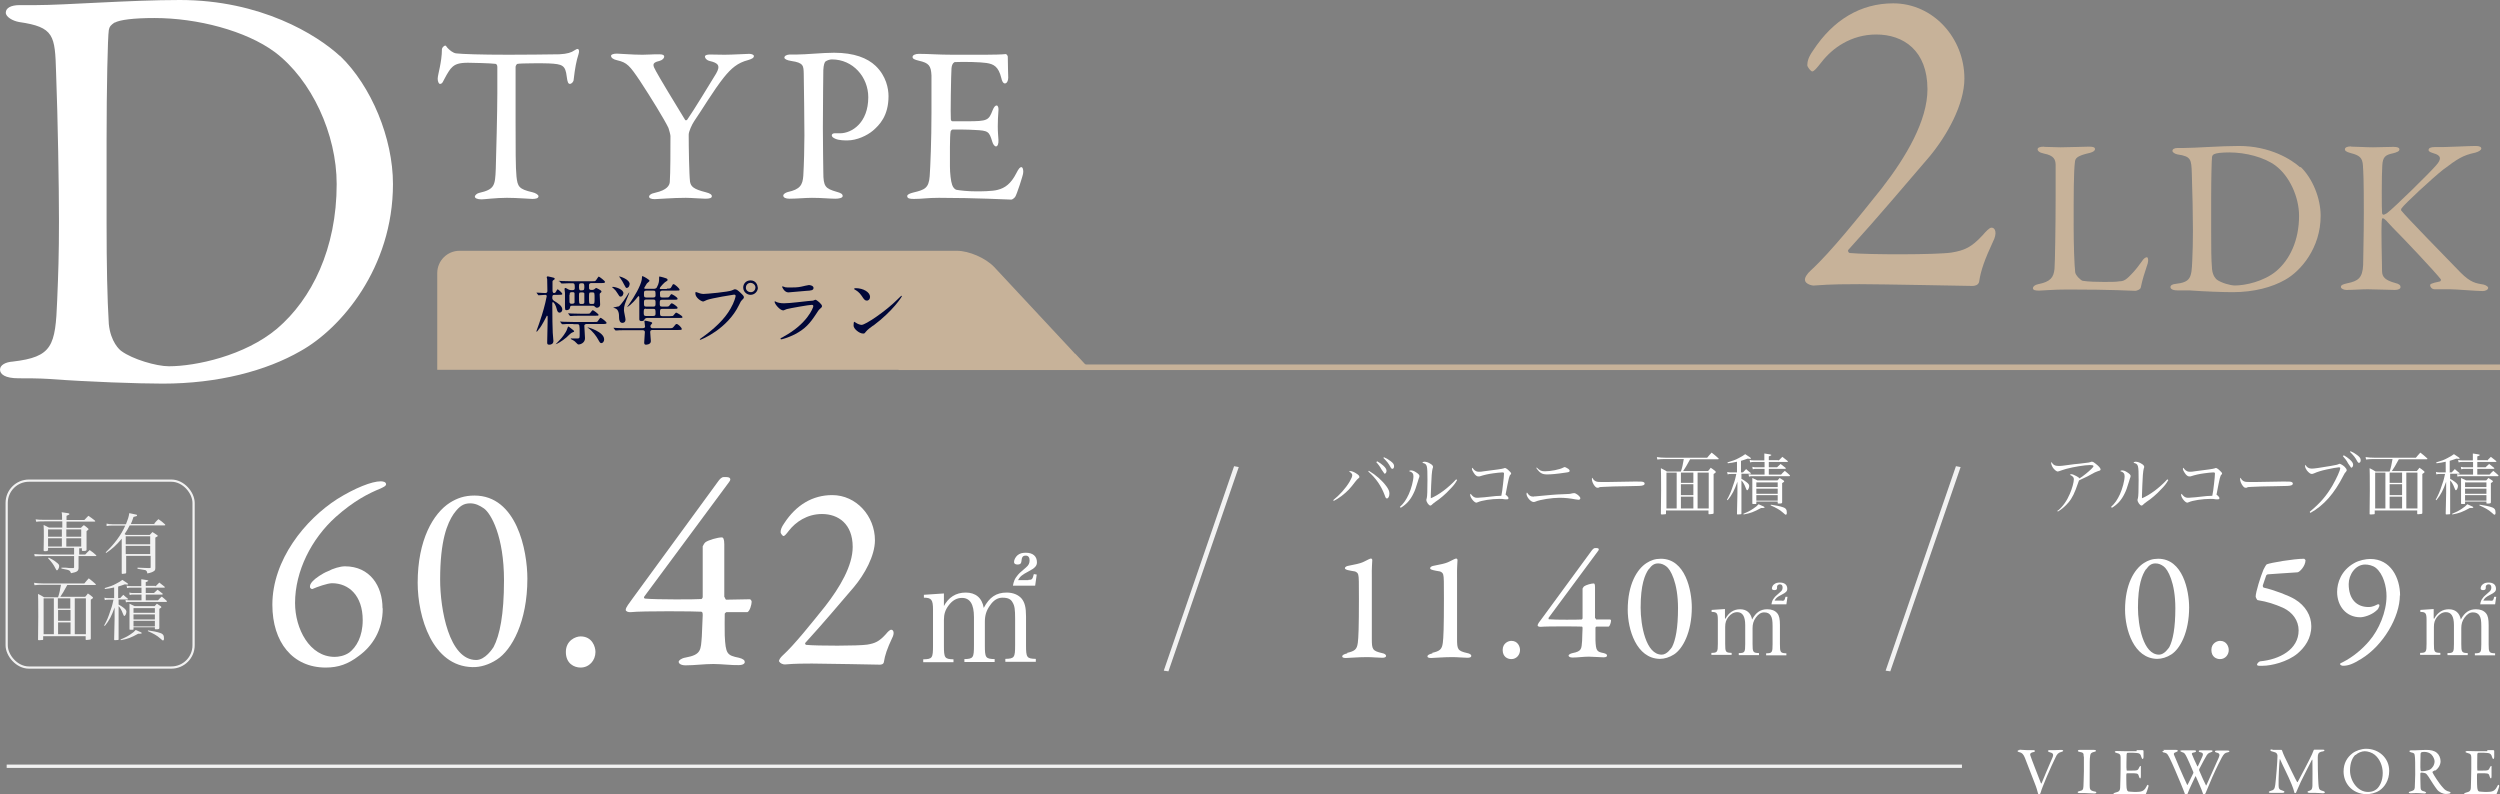 <?xml version="1.0" encoding="UTF-8"?>
<svg id="_レイヤー_1" data-name="レイヤー 1" xmlns="http://www.w3.org/2000/svg" viewBox="0 0 112.35 35.7">
  <rect x="0" y="0" width="112.35" height="35.7" fill="#808080" stroke="none"/>
  <defs>
    <style>
      .cls-1 {
        fill: none;
        stroke: #f2f2f2;
        stroke-miterlimit: 10;
        stroke-width: .1px;
      }

      .cls-2 {
        fill: #fff;
      }

      .cls-3 {
        fill: #c7b299;
      }

      .cls-4 {
        fill: #f2f2f2;
      }

      .cls-5 {
        fill: #000738;
      }
    </style>
  </defs>
  <g>
    <path class="cls-2" d="M90.76,33.69c.06,0,.17.02.32.02.1,0,.23,0,.3,0,.04,0,.07.02.07.04s-.02.04-.07.05c-.16.03-.15.1-.14.14.05.16.38,1,.48,1.26,0,0,.02.02.03,0,.02-.06.35-.84.49-1.16.07-.17,0-.2-.14-.24-.04-.01-.07-.04-.07-.05,0-.02.04-.04.09-.04.07,0,.14,0,.24,0,.09,0,.21-.01.27-.01.04,0,.09.01.09.04,0,.02-.04.04-.08.05-.13.03-.2.1-.26.24-.14.3-.21.43-.4.88-.17.42-.21.5-.28.73-.01.03-.03.07-.06.07-.02,0-.04-.02-.05-.05-.02-.09-.07-.27-.16-.49-.1-.27-.39-1-.43-1.11-.06-.15-.12-.23-.26-.26-.04-.01-.07-.02-.07-.05,0-.02.04-.04.09-.04Z"/>
    <path class="cls-2" d="M93.64,34c0-.14,0-.18-.18-.21-.07-.01-.08-.03-.08-.05,0-.02.03-.04.08-.04.08,0,.23,0,.33,0,.15,0,.22,0,.32,0,.05,0,.08.01.08.04s-.03.04-.08.05c-.17.04-.17.11-.18.19-.02.1-.02.29-.02.88,0,.17,0,.35,0,.45,0,.16.02.22.22.26.05,0,.08.03.08.05,0,.02-.04.04-.08.04-.15,0-.37-.02-.45-.02-.09,0-.12,0-.23,0-.06,0-.08-.02-.08-.04s.03-.04.09-.05c.15-.03.16-.08.17-.22,0-.1.02-.42.02-.67,0-.19,0-.56,0-.66Z"/>
    <path class="cls-2" d="M96.02,33.71c.1,0,.23,0,.28,0,0,0,.02.02.03.03,0,.14,0,.23,0,.29,0,.04-.02.08-.04.08s-.04-.04-.05-.07c-.04-.16-.1-.19-.2-.2-.08-.01-.29-.02-.43-.01,0,0-.04.01-.04.08,0,.08-.02.64,0,.69,0,.01,0,.03.02.03h.2c.28,0,.29-.01.35-.15.02-.04.04-.06.05-.06.02,0,.03.04.02.07,0,.08,0,.14,0,.22,0,.08,0,.12,0,.18,0,.05-.01.09-.03.09s-.04-.03-.05-.07c-.04-.14-.05-.15-.24-.16-.1,0-.22,0-.3,0-.01,0-.03.02-.03.03-.01.06,0,.34,0,.47,0,.09.01.2.03.25.01.04.04.06.06.07.05,0,.15.02.27.02.04,0,.22,0,.29-.02.1-.02.18-.08.25-.22.03-.07.05-.08.07-.08.02,0,.03.05.02.08,0,.02-.09.29-.11.32,0,.01-.04.04-.05.04-.03,0-.49-.02-.98-.02-.16,0-.23.02-.34.02-.06,0-.09,0-.09-.04,0-.02.04-.04.08-.05.15-.04.21-.06.22-.22,0-.13.02-.48.02-.85s0-.42,0-.51c0-.13-.04-.17-.17-.2-.06-.02-.09-.03-.09-.05,0-.03.04-.04.08-.04.14,0,.26.01.46.01h.44Z"/>
    <path class="cls-2" d="M97.22,33.7c.13,0,.2,0,.32,0,.07,0,.23,0,.25,0,.06,0,.08.02.08.04s-.02.04-.08.06c-.1.03-.11.07-.09.12.06.15.38.91.59,1.35,0,0,.02.01.02,0,.02-.04.16-.31.26-.53,0,0,0-.03,0-.04-.11-.27-.25-.58-.29-.66-.09-.18-.11-.21-.22-.24-.05-.02-.08-.04-.08-.05,0-.02.04-.03.09-.03.04,0,.15,0,.25,0,.14,0,.26,0,.29,0,.04,0,.08.01.08.03,0,.03-.02.05-.07.06-.13.02-.14.05-.09.14.03.07.1.25.22.49,0,0,.02,0,.02,0,.07-.15.13-.27.19-.41.08-.17.03-.2-.09-.23-.04,0-.06-.03-.06-.04,0-.02.02-.04.09-.04.05,0,.11,0,.21,0,.09,0,.2,0,.25,0,.04,0,.07,0,.07.03,0,.03-.02.04-.08.06-.11.03-.15.07-.23.22-.03.05-.11.19-.29.54,0,0,0,.04,0,.05.11.26.24.55.3.66,0,.02.02.03.03,0,.13-.28.37-.82.55-1.23.06-.14.04-.2-.1-.23-.04-.01-.07-.03-.07-.05,0-.03.03-.04.08-.04.07,0,.15,0,.2,0,.09,0,.19,0,.29,0,.05,0,.08.01.08.03,0,.02-.02.04-.08.05-.12.02-.17.07-.26.23-.04.07-.23.44-.43.89-.2.47-.22.51-.3.71-.01.03-.04.08-.07.08-.01,0-.04-.01-.05-.06-.05-.17-.21-.51-.32-.77,0,0-.02-.01-.02,0-.09.2-.27.55-.35.78-.01.03-.05.07-.07.07-.02,0-.04-.01-.05-.06-.03-.08-.07-.2-.19-.48-.11-.27-.39-.93-.5-1.14-.08-.14-.09-.21-.24-.24-.04,0-.08-.03-.08-.05,0-.02.03-.03.08-.03Z"/>
    <path class="cls-2" d="M102.13,33.7c.2,0,.23,0,.4,0,0,0,.03.02.03.04.04.11.05.14.11.27.17.35.52,1.08.56,1.13,0,0,.02.02.03,0,.03-.05.59-1.11.64-1.24,0-.01.05-.11.07-.17,0-.02.03-.04.03-.04.11,0,.35,0,.38,0,.04,0,.08,0,.08.03,0,.02-.02.04-.08.05-.05,0-.09.02-.13.04-.05.02-.09.08-.09.23,0,.84.03,1.22.04,1.3.02.14.05.17.2.21.05.01.08.04.08.06,0,.02-.04.04-.09.04-.03,0-.26-.02-.38-.02-.06,0-.16,0-.23,0-.03,0-.08-.01-.08-.04,0-.03.04-.04.08-.05.12-.04.13-.1.14-.22.01-.14,0-1.01,0-1.16,0-.02-.01-.04-.03,0-.03.06-.37.72-.49.97-.07.16-.14.31-.19.43-.03.09-.05.08-.07.08-.02,0-.04-.02-.04-.06-.02-.08-.05-.17-.11-.32-.16-.4-.41-.87-.52-1.13,0-.02-.02-.02-.02,0-.02.13-.06.88-.05,1.16,0,.15.03.2.18.24.07.02.08.03.08.06,0,.02-.03.04-.08.04-.1,0-.22,0-.3,0-.07,0-.17,0-.24,0-.04,0-.08,0-.08-.04,0-.01.02-.03.06-.04.19-.05.2-.1.23-.28.03-.21.1-1.07.1-1.3,0-.02,0-.14-.14-.17-.05-.02-.09-.03-.13-.04-.02,0-.05-.03-.05-.05,0-.03.02-.03.09-.03Z"/>
    <path class="cls-2" d="M107.37,34.65c0,.42-.21.72-.43.87-.19.13-.44.17-.59.17-.31,0-.6-.13-.78-.34-.16-.18-.25-.42-.25-.68,0-.37.16-.63.39-.81.15-.12.41-.21.62-.21.58,0,1.04.42,1.04.99ZM105.85,33.92c-.13.13-.24.35-.24.71,0,.45.33.96.81.96.25,0,.36-.11.4-.14.12-.11.26-.35.26-.71,0-.33-.14-.64-.36-.82-.12-.1-.31-.16-.45-.16-.13,0-.31.07-.41.17Z"/>
    <path class="cls-2" d="M109.42,34.62s-.07.04-.09.05c0,0-.02.03-.01.05.03.07.28.48.47.68.08.1.16.15.29.18.02,0,.05.03.05.04,0,.02-.02.03-.04.04-.04.01-.1.02-.17.02-.14,0-.31-.08-.4-.2-.11-.14-.26-.38-.38-.57-.04-.06-.1-.14-.12-.15-.01-.01-.12-.04-.21-.04-.02,0-.04.03-.04.04,0,.05,0,.43.01.61,0,.13.04.17.18.2.05.02.07.04.07.05,0,.03-.06.04-.07.04-.13,0-.18-.02-.39-.02-.05,0-.21.01-.24.01-.04,0-.08-.01-.08-.04,0-.02.03-.03.07-.04.13-.04.19-.06.2-.17,0-.09.02-.41.02-.59,0-.46,0-.74-.02-.85-.01-.11-.04-.12-.17-.15-.04-.01-.07-.03-.07-.05,0-.02.02-.04.08-.04h.17c.11,0,.32-.02.49-.02.21,0,.37.03.49.13.1.08.17.23.17.38,0,.16-.1.33-.24.42ZM109.26,33.9c-.07-.07-.2-.11-.3-.11-.01,0-.11,0-.14.02-.02,0-.04.05-.04.06,0,.1-.02.69,0,.74,0,.02.03.05.05.05.17,0,.33-.05.38-.08.08-.05.2-.18.2-.37,0-.07-.05-.21-.14-.3Z"/>
    <path class="cls-2" d="M111.78,33.71c.1,0,.23,0,.28,0,0,0,.02.02.03.03,0,.14,0,.23,0,.29,0,.04-.02.08-.04.08s-.04-.04-.05-.07c-.04-.16-.11-.19-.2-.2-.08-.01-.29-.02-.43-.01,0,0-.04.01-.04.08,0,.08-.01.64,0,.69,0,.01,0,.03.02.03h.2c.28,0,.29-.01.35-.15.02-.04.04-.06.05-.06.02,0,.03.04.02.07,0,.08,0,.14,0,.22,0,.08,0,.12,0,.18,0,.05-.01.09-.03.09s-.04-.03-.05-.07c-.04-.14-.05-.15-.24-.16-.1,0-.22,0-.3,0-.01,0-.03.02-.03.03-.01.06,0,.34,0,.47,0,.09.01.2.03.25.01.04.04.06.06.07.05,0,.15.02.27.02.04,0,.22,0,.29-.02.1-.02.18-.08.25-.22.03-.07.05-.08.07-.08.02,0,.03.05.02.08,0,.02-.09.29-.11.32,0,.01-.04.04-.05.04-.03,0-.49-.02-.98-.02-.16,0-.23.02-.34.02-.06,0-.09,0-.09-.04,0-.02.04-.04.08-.05.15-.04.21-.06.22-.22,0-.13.02-.48.02-.85s0-.42,0-.51c0-.13-.04-.17-.17-.2-.06-.02-.09-.03-.09-.05,0-.03.04-.04.08-.04.14,0,.26.01.46.01h.44Z"/>
  </g>
  <rect class="cls-4" x=".3" y="34.36" width="87.87" height=".15"/>
  <rect class="cls-3" x="40.38" y="16.38" width="71.97" height=".25"/>
  <g>
    <path class="cls-3" d="M81.12,12.61c-.04-.12.1-.32.26-.46.9-.82,2.22-2.48,3.18-3.68,1.12-1.44,2.06-3.06,2.06-4.46,0-1.74-1.08-2.46-2.3-2.46-1.14,0-1.98.62-2.46,1.24-.22.28-.34.42-.42.42-.06,0-.22-.2-.22-.28,0-.18.06-.38.26-.66.9-1.38,2.14-2.12,3.6-2.12,1.8,0,3.2,1.56,3.2,3.38,0,1.16-.78,2.56-1.58,3.52-1.12,1.3-2.24,2.64-3.62,4.16-.06.04-.02.14.04.16.86.08,3.92.08,4.58-.02.6-.1.9-.24,1.4-.78.14-.16.3-.34.4-.34.18,0,.26.26.06.64-.36.78-.54,1.26-.62,1.8-.04.16-.22.18-.3.18-.1,0-4.14-.08-5.08-.08-.46,0-1.3,0-2.02.06-.12.02-.4-.08-.42-.22Z"/>
    <g>
      <path class="cls-3" d="M91.86,6.6c.27,0,.45.02.74.02.39,0,1.06-.03,1.3-.03.18,0,.25.04.25.11s-.08.13-.23.17c-.58.13-.65.24-.67.39-.06.45-.06,1.45-.06,2.92,0,.77.03,1.73.07,2.06.02.14.26.37.34.38.26.04.63.05.95.05.28,0,.56,0,.71-.03.08,0,.2,0,.4-.19.14-.14.3-.29.57-.67.11-.18.2-.22.25-.22s.08.11.04.27c-.16.49-.23.7-.31,1.07,0,.11-.2.17-.24.17-.12,0-1.02-.06-3.04-.06-.68,0-1.14.05-1.28.05-.19,0-.29-.02-.29-.11,0-.07.08-.15.24-.18.55-.11.69-.3.73-.69.02-.25.05-1.83.05-3.27,0-.4,0-1.08,0-1.41-.01-.22-.06-.41-.53-.5-.2-.04-.28-.12-.28-.19s.08-.12.3-.12Z"/>
      <path class="cls-3" d="M103.39,7.5c.54.52.9,1.41.9,2.2,0,1.44-.89,2.48-1.59,2.87-.59.34-1.41.56-2.36.56-.41,0-1.29-.03-1.95-.08-.19,0-.37,0-.53,0-.23,0-.32-.07-.32-.15s.1-.13.22-.14c.69-.08.73-.27.76-1.05.02-.47.03-.77.03-1.36s-.02-1.74-.05-2.55c-.02-.64-.03-.77-.64-.86-.11-.02-.23-.09-.23-.16,0-.08.09-.13.24-.13h.28c.5,0,1.62-.09,2.47-.09,1.39,0,2.35.6,2.75.96ZM99.51,6.92c-.07.05-.09.07-.1.13-.02.12-.04,1-.04,1.89v1.44c0,.7,0,1.28.04,1.72.03.31.19.45.22.47.19.14.6.26.81.26.46,0,1.3-.18,1.86-.65.6-.51,1.02-1.37,1.02-2.48,0-.85-.43-1.79-1.06-2.26-.5-.37-1.33-.59-2.07-.59-.36,0-.6.03-.69.08Z"/>
      <path class="cls-3" d="M105.67,6.59c.24,0,.66.03.97.03.3,0,.69-.02.92-.02.17,0,.27.03.27.12,0,.08-.13.13-.29.17-.34.07-.46.16-.48.55-.03.38-.03,2-.01,2.14.01.04.03.07.07.07s.14-.07.15-.07c.32-.24,1.91-1.8,2.21-2.15.26-.29.22-.45-.11-.54-.12-.04-.23-.07-.23-.15,0-.09.11-.13.26-.13.19,0,.2,0,.38,0,.24,0,1.19-.05,1.47-.05.18,0,.26.04.26.12,0,.06-.12.14-.27.18-.57.12-.8.28-1.44.76-.47.37-1.76,1.56-1.88,1.75-.02.06-.03.07,0,.1.22.28,1.92,2.02,2.66,2.78.46.46.69.48,1.04.54.11.03.2.1.2.14,0,.1-.14.15-.25.15-.27,0-1.18-.08-1.45-.08-.36,0-.47,0-.7,0-.14,0-.21-.11-.21-.18,0-.05.04-.09.43-.17.04,0,.07-.07.05-.1-.3-.38-1.64-1.8-2.16-2.32-.27-.29-.37-.42-.45-.42-.05,0-.04.13-.05.21-.02.19.01,1.8.02,2.17,0,.26.15.41.6.53.18.04.23.11.23.18,0,.08-.1.13-.26.13-.22,0-.91-.03-1.22-.03s-.65.03-.96.03c-.11,0-.24-.06-.24-.13,0-.09.08-.12.29-.17.49-.1.68-.24.71-.82,0-.34.03-1.27.03-2.34,0-1.59-.02-1.77-.04-2.13-.02-.35-.15-.46-.55-.56-.23-.06-.26-.12-.26-.17,0-.09.12-.13.27-.13Z"/>
    </g>
  </g>
  <path class="cls-2" d="M15.29,2.52c1.4,1.35,2.37,3.69,2.37,5.75,0,3.77-2.34,6.5-4.16,7.51-1.53.88-3.69,1.46-6.19,1.46-1.07,0-3.38-.08-5.1-.21-.49-.03-.96-.03-1.38-.03-.6,0-.83-.18-.83-.39s.26-.34.57-.36c1.79-.21,1.92-.7,2-2.76.05-1.22.08-2.03.08-3.56s-.05-4.55-.13-6.68c-.05-1.66-.08-2.03-1.66-2.26-.29-.05-.6-.23-.6-.42C.26.36.49.23.88.23h.73c1.3,0,4.24-.23,6.47-.23,3.64,0,6.16,1.56,7.2,2.52ZM5.15,1.01c-.18.13-.23.18-.26.34-.05.31-.1,2.63-.1,4.94v3.77c0,1.82.03,3.35.1,4.5.08.81.49,1.17.57,1.22.49.36,1.56.68,2.13.68,1.2,0,3.41-.47,4.86-1.69,1.56-1.33,2.68-3.59,2.68-6.5,0-2.24-1.12-4.68-2.78-5.93-1.3-.96-3.48-1.53-5.41-1.53-.94,0-1.56.08-1.79.21Z"/>
  <g>
    <path class="cls-2" d="M25.14,2.44c.36-.02.54-.08.68-.18.07-.04.1-.06.14-.06.05,0,.09.09.04.23-.1.31-.16.63-.22,1.15,0,.09-.09.19-.17.19-.07,0-.11-.07-.14-.32-.06-.52-.19-.57-.81-.6-.17-.01-1.28-.01-1.4.02-.05,0-.09.11-.09.13v2.45c0,1.16,0,2.11.04,2.48.05.45.1.57.72.71.13.03.27.11.27.18,0,.11-.18.12-.28.12-.08,0-.7-.05-1.14-.05-.5,0-1.01.07-1.14.07-.2,0-.3-.06-.3-.12,0-.07.1-.15.19-.17.7-.16.72-.33.75-1.08.02-.59.07-2.63.07-3.4v-1.19c0-.08-.05-.13-.08-.13-.2-.03-1.08-.05-1.24-.05-.38,0-.59.06-.74.23-.04.03-.16.19-.33.52-.09.21-.15.2-.19.2-.06,0-.1-.13-.1-.23,0-.19.19-.74.19-1.33,0-.06.09-.16.15-.16.05,0,.05.07.16.16.03.03.19.18.34.19.26.03,1.06.06,2.34.06.52,0,1.88-.01,2.29-.02Z"/>
    <path class="cls-2" d="M27.73,2.41c.15,0,.67.05,1.14.05.28,0,.36-.02.76-.02.16,0,.22.04.22.1,0,.07-.07.16-.22.2-.36.08-.29.2-.15.46.12.23.86,1.46,1.31,2.19.02.03.08.02.1-.02.28-.4,1.04-1.65,1.29-2.06.21-.36.1-.48-.29-.57-.15-.04-.21-.13-.21-.2s.12-.09.23-.09c.26,0,.42.01.65.01.37,0,.95-.04,1.11-.04.11,0,.21.04.21.1,0,.08-.09.13-.26.18-.47.12-.76.37-1.09.78-.47.59-.99,1.47-1.33,1.96-.11.16-.25.48-.25.61,0,.56.02,1.8.06,2.12.04.21.15.33.71.47.2.05.27.11.27.18,0,.08-.1.11-.3.11-.15,0-.64-.04-.87-.04-.6,0-1.25.06-1.4.06-.17,0-.25-.05-.25-.11s.07-.14.28-.18c.54-.12.64-.34.65-.48.03-.41.03-1.49.03-2.07,0-.05-.06-.28-.09-.36-.17-.36-.79-1.37-1.27-2.1-.47-.7-.59-.84-1.03-.94-.19-.04-.28-.12-.28-.2,0-.06.1-.1.27-.1Z"/>
    <path class="cls-2" d="M37.39,2.67c-.11,0-.21.04-.29.09-.04.03-.09.15-.1.39-.01.21-.01,1.45-.02,2.6,0,.91.02,1.74.02,1.99,0,.65.09.73.6.88.19.05.27.1.27.19s-.18.12-.33.12c-.25,0-.61-.04-1.05-.04-.29,0-.7.04-1.01.04-.17,0-.28-.05-.28-.14,0-.07.1-.13.2-.16.56-.12.67-.32.7-.73.03-.49.05-1.31.05-1.81,0-.33-.02-2.45-.03-2.77-.01-.36,0-.5-.56-.58-.2-.03-.31-.09-.31-.15,0-.08.1-.13.23-.14.07,0,.24,0,.33,0,.4,0,1.17-.08,1.67-.08.91,0,1.5.24,1.87.59.48.46.58,1.03.58,1.36,0,.89-.41,1.3-.7,1.55-.26.22-.72.44-1.15.44-.11,0-.37,0-.53-.07-.12-.05-.17-.1-.17-.16,0-.04.04-.09.12-.09h.25c.53,0,1.27-.47,1.27-1.62,0-.91-.69-1.7-1.63-1.7Z"/>
    <path class="cls-2" d="M44.28,2.46c.33,0,.77-.01.92-.03.03,0,.08.06.09.11,0,.46.02.75.02.95,0,.14-.06.26-.15.26s-.14-.14-.16-.24c-.13-.53-.35-.63-.67-.68-.26-.04-.98-.06-1.42-.04-.02,0-.13.05-.15.28-.02.25-.05,2.13-.03,2.28,0,.04.02.1.07.1h.65c.94,0,.98-.04,1.16-.5.06-.15.12-.21.18-.21.07,0,.09.14.08.22-.02.28-.03.48-.03.72,0,.27.02.41.03.61.01.18-.04.29-.11.29s-.14-.11-.17-.22c-.14-.46-.18-.49-.79-.52-.32-.02-.72-.02-.99-.02-.04,0-.09.07-.09.09-.04.21-.03,1.14-.03,1.57,0,.29.04.67.1.83.04.12.12.2.19.22.17.03.51.07.91.07.12,0,.73,0,.95-.07.32-.08.59-.27.83-.74.11-.22.17-.28.23-.28.07,0,.1.16.08.27,0,.08-.29.98-.36,1.07-.03.04-.12.12-.17.12-.11,0-1.62-.08-3.25-.08-.53,0-.75.05-1.13.05-.19,0-.3-.02-.3-.13,0-.07.12-.12.28-.16.5-.12.69-.19.73-.73.03-.42.08-1.6.08-2.84s0-1.4,0-1.69c-.02-.44-.12-.56-.56-.66-.21-.05-.29-.09-.29-.17,0-.09.14-.14.28-.14.47,0,.86.04,1.53.04h1.47Z"/>
  </g>
  <g>
    <path class="cls-2" d="M92.48,22.95c.22-.18.41-.45.54-.76.1-.23.18-.52.18-.66,0-.08-.06-.14-.18-.19.02-.02.04-.03.07-.03.04,0,.14.04.23.09.08.04.11.07.13.1.14-.08.41-.3.54-.43.07-.07.09-.1.09-.12,0-.04-.04-.05-.18-.05-.2,0-.71.08-1.04.17-.11.03-.22.07-.31.1-.02,0-.05.02-.07.02-.07,0-.17-.09-.24-.2-.03-.06-.06-.13-.06-.16,0-.02,0-.04.02-.07.05.12.15.18.3.18.11,0,.16,0,.72-.08.03,0,.09-.01.21-.02.47-.05.49-.06.55-.09.02,0,.02,0,.04,0,.03,0,.09.03.16.09.13.1.22.2.22.25,0,.04-.02.06-.11.08-.05.02-.08.03-.15.06-.25.14-.38.21-.71.36-.02.05-.02.06-.05.14-.14.41-.25.65-.43.86-.15.17-.3.3-.47.4l-.03-.04Z"/>
    <path class="cls-2" d="M94.87,22.78c.17-.15.29-.33.4-.57.11-.24.21-.61.21-.81,0-.12-.05-.18-.2-.23.03-.02.05-.03.08-.03.07,0,.14.02.23.08.11.07.16.12.16.17,0,.02,0,.05-.04.14t-.03.1c-.1.32-.12.39-.2.55-.14.29-.31.48-.57.64l-.03-.03ZM97.44,21.58c-.09.16-.17.26-.33.42-.17.19-.45.43-.64.55-.06.04-.14.11-.17.14-.02.02-.04.03-.06.03-.07,0-.18-.16-.18-.25,0,0,0-.04.02-.09.02-.07.03-.34.03-.81,0-.68-.01-.72-.23-.77.03-.04.05-.05.1-.05.07,0,.17.03.26.09.09.05.12.1.12.14,0,.02,0,.03-.02.08-.01.04-.03.14-.04.29-.01.13-.04.79-.04.9,0,.04,0,.07,0,.14.35-.14.79-.47,1.14-.85l.04.03Z"/>
    <path class="cls-2" d="M98.25,21.15c.05.04.09.05.17.05.06,0,.12,0,.21-.02q.82-.1.89-.13s.05-.02.06-.02c.03,0,.1.04.17.11.07.06.11.11.11.14,0,.02,0,.03-.03.05-.05.05-.07.1-.22.9.01,0,.02.02.03.02.08.07.1.1.1.14,0,.03-.02.05-.07.05t-.08,0c-.08-.02-.17-.02-.26-.02-.35,0-.8.07-.97.15-.02,0-.04.02-.06.02-.1,0-.28-.23-.28-.35,0-.02,0-.03.02-.05.1.13.17.18.28.18.03,0,.1,0,.16-.01.1,0,.24-.02.43-.04.26-.03.26-.03.51-.04.03-.14.05-.27.08-.55.02-.12.04-.41.04-.45,0-.04-.02-.05-.08-.05-.05,0-.28.02-.4.04-.22.03-.41.07-.62.14-.02,0-.04,0-.06,0-.06,0-.13-.05-.2-.16-.05-.07-.08-.14-.08-.18,0-.01,0-.03.02-.05.04.06.08.1.13.14Z"/>
    <path class="cls-2" d="M100.78,21.59c.07.06.13.07.29.07t.37,0c.12,0,1.07-.02,1.17-.02.27,0,.34,0,.39.03.03.02.04.03.04.06,0,.04-.03.07-.07.08-.08.03-.15.03-.72.04-.28,0-.97.02-1.07.03-.14,0-.17.01-.22.04-.01,0-.03,0-.04,0-.05,0-.09-.03-.14-.1-.06-.08-.11-.2-.11-.28,0-.04,0-.05.02-.07.04.07.05.09.09.12Z"/>
    <path class="cls-2" d="M103.81,22.99c.47-.39.73-.7,1-1.15.19-.33.36-.7.36-.8,0-.03-.02-.04-.06-.04-.06,0-.33.05-.56.1-.23.05-.42.11-.55.17-.05.02-.08.03-.11.03-.06,0-.14-.06-.22-.16-.05-.07-.08-.14-.08-.19,0-.02,0-.04.02-.06.05.11.15.17.28.17.1,0,.32-.03.85-.12.26-.05.29-.05.35-.08t.06-.02s.13.05.22.14c.06.06.09.11.09.15,0,.02,0,.04-.04.08-.04.04-.06.07-.11.17-.41.8-.87,1.33-1.48,1.67l-.03-.04ZM105.33,20.46c.11.06.19.12.27.19.11.1.15.17.15.24s-.04.13-.09.13t-.14-.2c-.05-.11-.15-.23-.23-.32l.04-.04ZM105.64,20.28c.11.05.2.1.29.17.12.09.16.15.16.23,0,.07-.03.12-.08.12-.03,0-.04-.02-.07-.06-.1-.19-.17-.27-.33-.43l.03-.04Z"/>
    <path class="cls-2" d="M107.82,20.61q-.22.41-.33.56h1.12c.05-.06.07-.08.12-.15.09.06.12.08.2.15.02.02.03.03.03.04,0,.02-.03.05-.1.09q0,1.18,0,1.75s0,.03-.02.04c-.02,0-.09.02-.17.02-.03,0-.04,0-.04-.03v-.14h-1.91v.14s0,.03-.03.03c-.02,0-.08.01-.13.01-.06,0-.07,0-.07-.03h0c.01-.84.01-.93.01-1.04q0-.87-.01-1.01c.12.06.16.08.27.15h.63c.07-.21.08-.29.13-.56h-.8c-.17,0-.27,0-.39.02l-.02-.11c.15.02.21.03.41.03h1.85c.08-.1.11-.13.2-.23.14.11.18.14.31.26,0,0,.01.02.01.02,0,.01-.01.02-.04.02h-1.25ZM106.74,21.24v1.61h.46v-1.61h-.46ZM107.95,21.7v-.46h-.56v.46h.56ZM107.39,22.25h.56v-.49h-.56v.49ZM107.39,22.85h.56v-.53h-.56v.53ZM108.14,22.85h.5v-1.61h-.5v1.61Z"/>
    <path class="cls-2" d="M110.11,21.23h.07c.06-.07.08-.08.14-.15.09.08.11.1.2.17,0,0,.02.02.02.02,0,.01-.02.02-.04.02h-.39v.23c.06.03.15.08.22.14.09.07.13.12.13.18,0,.08-.05.19-.09.19-.02,0-.03,0-.07-.11-.05-.14-.12-.26-.19-.33v.58q0,.56,0,.91s0,.03-.02.03c-.01,0-.09.01-.14.01-.03,0-.04,0-.04-.04q0-.22.02-.92v-.51c-.13.37-.24.59-.44.83l-.03-.02c.13-.24.18-.35.29-.69.08-.22.09-.29.13-.47h-.23c-.07,0-.11,0-.16.02l-.02-.11c.08.02.11.02.18.02h.26v-.48c-.19.04-.24.05-.41.07l-.02-.04c.24-.07.36-.11.52-.2.13-.07.19-.1.28-.17.2.13.26.17.26.19,0,.01-.02.02-.04.02-.01,0-.05,0-.11-.01-.13.05-.18.06-.3.1v.53ZM110.2,23.09c.19-.08.29-.13.44-.23.12-.08.17-.12.24-.2.26.11.27.12.27.14s-.03.03-.09.03h-.07c-.33.18-.46.23-.78.29l-.02-.04ZM111.77,20.7c.08-.08.1-.1.17-.17.1.08.14.11.24.19,0,.01.01.02.01.02,0,.01-.02.02-.03.02h-.83v.24h.37q.08-.08.16-.15c.1.08.13.1.23.18,0,0,.01.02.01.02,0,0-.02.02-.04.02h-.73v.26h.55c.07-.08.09-.1.17-.17.1.08.13.11.23.2,0,0,0,.02,0,.02,0,0-.01.02-.02.02h-1.67c-.06,0-.1,0-.15.02l-.02-.11c.06.01.13.02.17.02h.55v-.26h-.38c-.06,0-.08,0-.15.02l-.02-.11c.07.02.12.02.18.02h.37v-.24h-.49c-.05,0-.1,0-.16.02l-.02-.11c.08.02.11.02.2.02h.46c0-.13,0-.17,0-.31q.32.04.32.07s-.04.04-.12.06v.17h.43ZM110.78,22.62s0,.03-.02.03c0,0-.11,0-.12,0-.03,0-.04,0-.04-.03,0-.16,0-.24,0-.56s0-.48,0-.58c.1.05.13.06.23.11h.9c.04-.05.06-.07.1-.11.08.05.1.07.17.11.02.02.03.03.03.04,0,.02,0,.03-.09.08v.25c0,.17,0,.32,0,.61,0,.05-.02.06-.16.06-.03,0-.04,0-.04-.03v-.06h-.96v.05ZM111.74,21.68h-.96v.21h.96v-.21ZM110.78,21.96v.23h.96v-.23h-.96ZM110.78,22.25v.25h.96v-.25h-.96ZM111.43,22.68c.22.03.42.07.53.11.11.03.16.08.18.15,0,.03.01.08.01.11,0,.05-.02.08-.04.08-.03,0-.03,0-.13-.09-.14-.13-.33-.23-.56-.33l.02-.04Z"/>
  </g>
  <g>
    <path class="cls-2" d="M59.91,22.48c.29-.23.56-.53.74-.83.09-.16.12-.23.12-.3,0-.05-.04-.1-.15-.17.03,0,.05-.01.07-.01.05,0,.16.04.25.1.11.07.15.11.15.16,0,.03,0,.04-.07.09-.03.02-.04.04-.1.11-.25.33-.35.44-.63.66-.14.1-.23.16-.35.22l-.02-.03ZM61.52,21.16c.32.19.6.44.79.7.09.13.13.21.13.32,0,.13-.05.22-.11.22-.04,0-.06-.02-.1-.14-.15-.41-.4-.78-.74-1.07l.03-.04ZM61.89,20.73c.11.06.19.12.27.19.11.1.15.17.15.24s-.04.13-.09.13t-.14-.2c-.05-.1-.15-.24-.23-.32l.04-.04ZM62.2,20.55c.11.05.2.1.29.17.12.09.16.15.16.23,0,.07-.03.12-.08.12-.03,0-.04-.02-.07-.06-.1-.19-.17-.27-.33-.43l.03-.04Z"/>
    <path class="cls-2" d="M62.91,22.78c.17-.15.29-.33.4-.57.11-.24.21-.61.21-.81,0-.12-.05-.18-.2-.23.03-.02.05-.03.08-.03.07,0,.14.02.23.08.11.07.16.12.16.17,0,.02,0,.05-.04.14t-.03.1c-.1.32-.12.39-.2.55-.14.29-.31.48-.57.64l-.03-.03ZM65.48,21.58c-.09.16-.17.26-.33.42-.17.19-.45.43-.64.55-.06.04-.14.11-.17.14-.02.02-.04.03-.06.03-.07,0-.18-.16-.18-.25,0,0,0-.04.02-.09.02-.07.03-.34.03-.81,0-.68-.01-.72-.23-.77.03-.04.05-.05.1-.05.07,0,.17.03.26.09.09.05.12.1.12.14,0,.02,0,.03-.02.08-.01.04-.03.14-.04.29-.01.13-.04.79-.04.9,0,.04,0,.07,0,.14.35-.14.79-.47,1.14-.85l.04.03Z"/>
    <path class="cls-2" d="M66.3,21.15c.05.04.09.05.17.05.06,0,.12,0,.21-.02q.82-.1.89-.13s.05-.02.06-.02c.03,0,.1.04.17.11.07.06.11.11.11.14,0,.02,0,.03-.03.05-.05.05-.07.1-.22.9.01,0,.02.02.03.02.08.07.1.1.1.14,0,.03-.02.05-.07.05t-.08,0c-.08-.02-.17-.02-.26-.02-.35,0-.8.07-.97.15-.02,0-.04.02-.06.02-.1,0-.28-.23-.28-.35,0-.02,0-.03.02-.05.1.13.17.18.28.18.03,0,.1,0,.16-.01.1,0,.24-.02.43-.04.26-.03.26-.03.51-.04.03-.14.05-.27.08-.55.02-.12.04-.41.04-.45,0-.04-.02-.05-.08-.05-.05,0-.28.02-.4.04-.22.03-.41.07-.62.14-.02,0-.04,0-.06,0-.06,0-.13-.05-.2-.16-.05-.07-.08-.14-.08-.18,0-.01,0-.03.02-.05.04.06.08.1.13.14Z"/>
    <path class="cls-2" d="M68.92,22.31s.12,0,.26-.02c.44-.04.7-.07,1.07-.08.28-.01.3-.01.41-.04.04,0,.06-.01.08-.01.09,0,.28.15.28.23,0,.04-.03.07-.08.07-.02,0-.03,0-.15-.02-.2-.04-.45-.07-.7-.07-.34,0-.87.08-1.08.17-.05.02-.06.02-.09.02-.07,0-.16-.06-.24-.17-.05-.07-.08-.15-.08-.2t.02-.06c.1.15.17.19.32.19ZM69.06,21.01c.14.14.21.17.37.17.26,0,.67-.08.83-.17.02-.01.04-.02.05-.02.04,0,.1.04.17.08.04.03.06.06.06.09,0,.05-.04.06-.19.08-.4.06-.65.08-.82.08-.23,0-.33-.06-.49-.29l.04-.03Z"/>
    <path class="cls-2" d="M71.65,21.59c.08.06.13.07.29.07t.37,0c.12,0,1.07-.02,1.17-.02.27,0,.34,0,.39.03.03.02.04.03.04.06,0,.04-.03.07-.07.08-.08.03-.15.03-.72.04-.28,0-.97.02-1.07.03-.14,0-.17.01-.22.04-.01,0-.03,0-.04,0-.04,0-.09-.03-.14-.1-.06-.08-.11-.2-.11-.28,0-.04,0-.05.02-.07.04.07.05.09.09.12Z"/>
    <path class="cls-2" d="M75.97,20.61q-.22.41-.33.56h1.12c.05-.06.07-.08.12-.15.09.06.12.08.2.15.02.02.03.03.03.04,0,.02-.03.05-.1.09q0,1.18,0,1.75s0,.03-.02.04c-.02,0-.09.02-.17.02-.03,0-.04,0-.04-.03v-.14h-1.91v.14s0,.03-.03.03c-.02,0-.08.01-.13.01-.06,0-.07,0-.07-.03h0c.01-.84.01-.93.01-1.04q0-.87-.01-1.01c.12.06.16.08.27.15h.63c.07-.21.08-.29.13-.56h-.8c-.17,0-.27,0-.39.02l-.02-.11c.15.02.21.03.41.03h1.85c.08-.1.11-.13.2-.23.14.11.18.14.31.26,0,0,.01.02.01.02,0,.01-.01.02-.04.02h-1.25ZM74.89,21.24v1.61h.46v-1.61h-.46ZM76.1,21.7v-.46h-.56v.46h.56ZM75.54,22.25h.56v-.49h-.56v.49ZM75.54,22.85h.56v-.53h-.56v.53ZM76.29,22.85h.5v-1.61h-.5v1.61Z"/>
    <path class="cls-2" d="M78.26,21.23h.07c.06-.07.08-.08.14-.15.09.08.11.1.2.17,0,0,.02.02.02.02,0,.01-.02.02-.04.02h-.39v.23c.06.03.15.08.22.14.09.07.13.12.13.18,0,.08-.05.19-.09.19-.02,0-.03,0-.07-.11-.05-.14-.12-.26-.19-.33v.58q0,.56,0,.91s0,.03-.02.03c-.01,0-.09.01-.14.01-.03,0-.04,0-.04-.04q0-.22.02-.92v-.51c-.13.37-.24.59-.44.83l-.03-.02c.13-.24.18-.35.29-.69.08-.22.09-.29.13-.47h-.23c-.07,0-.11,0-.16.02l-.02-.11c.08.02.11.02.18.02h.26v-.48c-.19.04-.24.05-.41.07l-.02-.04c.24-.07.36-.11.52-.2.13-.07.19-.1.28-.17.2.13.26.17.26.19,0,.01-.01.02-.04.02-.01,0-.05,0-.11-.01-.13.05-.18.06-.3.1v.53ZM78.35,23.09c.19-.08.29-.13.44-.23.12-.08.17-.12.24-.2.26.11.27.12.27.14s-.03.03-.09.03h-.07c-.33.18-.46.23-.78.29l-.02-.04ZM79.93,20.7c.08-.08.1-.1.17-.17.1.08.14.11.24.19,0,.01.01.02.01.02,0,.01-.02.02-.03.02h-.83v.24h.37q.08-.08.16-.15c.1.08.13.1.23.18,0,0,.01.02.01.02,0,0-.02.02-.04.02h-.73v.26h.55c.07-.08.09-.1.17-.17.1.08.13.11.23.2,0,0,0,.02,0,.02,0,0-.01.02-.02.02h-1.67c-.06,0-.1,0-.15.02l-.02-.11c.06.01.13.02.17.02h.55v-.26h-.38c-.06,0-.08,0-.15.02l-.02-.11c.07.02.12.02.18.02h.37v-.24h-.49c-.05,0-.1,0-.16.02l-.02-.11c.08.02.11.02.2.02h.46c0-.13,0-.17,0-.31q.32.04.32.07s-.04.04-.12.06v.17h.43ZM78.93,22.62s0,.03-.02.03c0,0-.11,0-.12,0-.03,0-.04,0-.04-.03,0-.16,0-.24,0-.56s0-.48,0-.58c.1.05.13.06.23.11h.9c.04-.05.06-.07.1-.11.08.05.1.07.17.11.02.02.03.03.03.04,0,.02,0,.03-.09.08v.25c0,.17,0,.32,0,.61,0,.05-.02.06-.16.06-.03,0-.04,0-.04-.03v-.06h-.96v.05ZM79.89,21.68h-.96v.21h.96v-.21ZM78.93,21.96v.23h.96v-.23h-.96ZM78.93,22.25v.25h.96v-.25h-.96ZM79.58,22.68c.22.03.42.07.53.11.11.03.16.08.18.15,0,.03.01.08.01.11,0,.05-.02.08-.04.08-.03,0-.03,0-.13-.09-.14-.13-.33-.23-.56-.33l.02-.04Z"/>
  </g>
  <g>
    <path class="cls-4" d="M3.53,24.92h.3c.09-.09.11-.12.2-.2.13.09.17.12.29.23,0,0,.01.02.01.02,0,.01-.01.02-.02.02h-.78v.25q0,.22,0,.3c-.01.13-.08.17-.34.22-.03-.09-.06-.12-.12-.14-.02-.01-.06-.02-.17-.04q-.08-.02-.14-.03v-.04h.19c.12.02.21.02.26.02h.09s.03-.01.03-.04v-.5h-1.41c-.08,0-.16,0-.36.01l-.02-.1c.14.01.26.02.38.02h1.41v-.3h-1.17v.11s-.02.04-.1.04c-.02,0-.04,0-.05,0h0s-.04,0-.05-.03c0-.17.01-.32.01-.63,0-.24,0-.34-.01-.52.11.05.14.07.24.12h.6v-.28h-.78c-.14,0-.29,0-.39.02l-.03-.11c.12.02.24.02.43.02h.76v-.09c0-.06,0-.17-.02-.25.32.04.35.05.35.08,0,.02,0,.03-.13.08v.19h.8c.08-.09.1-.11.18-.19.13.09.17.11.29.21,0,.01.02.02.02.03,0,.01,0,.02-.02.02h-1.27v.28h.65c.05-.06.07-.07.13-.12.09.06.11.08.19.15.01.01.02.02.02.03,0,.02-.02.03-.09.09,0,.35,0,.76,0,.84,0,.04-.04.05-.15.05-.04,0-.06,0-.06-.03v-.09h-.12v.3ZM2.18,25.05c.23.13.26.14.34.21.11.08.14.12.14.18,0,.08-.06.19-.1.19-.02,0-.03-.01-.07-.09-.08-.16-.18-.3-.33-.45l.03-.03ZM2.78,23.79h-.62v.33h.62v-.33ZM2.78,24.19h-.62v.37h.62v-.37ZM3.65,23.79h-.67v.33h.67v-.33ZM3.65,24.19h-.67v.37h.67v-.37Z"/>
    <path class="cls-4" d="M6.93,23.53c.08-.09.1-.12.19-.2.13.09.17.12.29.23,0,.01.02.02.02.03,0,.01-.01.02-.03.02h-1.57c-.08.15-.13.25-.23.39.02.02.03.02.06.04h1.07c.05-.06.07-.08.12-.13.09.05.11.07.2.13.03.02.04.03.04.04,0,.02,0,.02-.11.08v.79c0,.2,0,.37,0,.58,0,.08-.02.11-.07.14-.06.04-.13.07-.29.1-.01-.09-.03-.12-.09-.15t-.35-.06v-.05s.52.02.52.02c.05,0,.07,0,.07-.04v-.51h-1.1v.75s0,.03-.02.04c-.02,0-.1.02-.15.02-.02,0-.03,0-.03-.03q0-.26,0-.82v-.73c-.23.28-.43.46-.7.64l-.02-.03c.39-.37.69-.77.88-1.2h-.57c-.11,0-.17,0-.27.02v-.11c.09.02.14.03.27.03h.6c.08-.2.13-.34.15-.5q.31.06.33.07s.02.02.02.03c0,.03-.02.04-.16.07-.05.15-.07.21-.12.32h1.08ZM6.75,24.46v-.36h-1.1v.36h1.1ZM5.65,24.9h1.1v-.37h-1.1v.37Z"/>
    <path class="cls-4" d="M3.04,26.26q-.22.41-.33.56h1.12c.05-.06.07-.08.12-.15.09.06.12.08.2.15.02.02.03.03.03.04,0,.02-.03.05-.1.09q0,1.18,0,1.75s0,.03-.02.04c-.02,0-.09.02-.17.02-.03,0-.04,0-.04-.03v-.14h-1.91v.14s0,.03-.03.03c-.02,0-.08.01-.13.01-.06,0-.07,0-.07-.03h0c.01-.84.01-.93.01-1.04q0-.87-.01-1.01c.12.06.16.08.27.15h.63c.07-.21.08-.29.13-.56h-.8c-.17,0-.27,0-.39.02l-.02-.11c.15.02.21.03.41.03h1.85c.08-.1.11-.13.2-.23.14.11.18.14.31.26,0,0,.01.02.01.02,0,.01-.01.02-.04.02h-1.25ZM1.96,26.89v1.61h.46v-1.61h-.46ZM3.16,27.35v-.46h-.56v.46h.56ZM2.61,27.9h.56v-.49h-.56v.49ZM2.61,28.5h.56v-.53h-.56v.53ZM3.36,28.5h.5v-1.61h-.5v1.61Z"/>
    <path class="cls-4" d="M5.33,26.88h.07c.06-.07.08-.08.14-.15.09.08.11.1.2.17,0,0,.02.02.02.02,0,.01-.02.02-.04.02h-.39v.23c.06.03.15.08.22.14.09.07.13.12.13.18,0,.08-.05.19-.09.19-.02,0-.03,0-.07-.11-.05-.14-.12-.26-.19-.33v.58q0,.56,0,.91s0,.03-.02.03c-.01,0-.09.01-.14.01-.03,0-.04,0-.04-.04q0-.22.02-.92v-.51c-.13.37-.24.59-.44.83l-.03-.02c.13-.24.18-.35.29-.69.08-.22.09-.29.13-.47h-.23c-.07,0-.11,0-.16.02l-.02-.11c.08.02.11.02.18.02h.26v-.48c-.19.04-.24.05-.41.07l-.02-.04c.24-.07.36-.11.52-.2.13-.07.19-.1.28-.17.2.13.26.17.26.19,0,.01-.01.02-.04.02-.01,0-.05,0-.11-.01-.13.05-.18.06-.3.1v.53ZM5.42,28.74c.19-.08.29-.13.44-.23.12-.08.17-.12.24-.2.26.11.27.12.27.14s-.03.03-.09.03h-.07c-.33.18-.46.23-.78.29l-.02-.04ZM6.99,26.35c.08-.08.1-.1.17-.17.1.08.14.11.24.19,0,.01.01.02.01.02,0,.01-.02.02-.03.02h-.83v.24h.37q.08-.08.16-.15c.1.08.13.1.23.18,0,0,.01.02.01.02,0,0-.02.02-.04.02h-.73v.26h.55c.07-.08.09-.1.17-.17.1.08.13.11.23.2,0,0,0,.02,0,.02,0,0-.01.02-.02.02h-1.67c-.06,0-.1,0-.15.02l-.02-.11c.06.01.13.02.17.02h.55v-.26h-.38c-.06,0-.08,0-.15.02l-.02-.11c.07.02.12.02.18.02h.37v-.24h-.49c-.05,0-.1,0-.16.02l-.02-.11c.08.02.11.02.2.02h.46c0-.13,0-.17,0-.31q.32.04.32.07s-.04.04-.12.06v.17h.43ZM6,28.27s0,.03-.02.03c0,0-.11,0-.12,0-.03,0-.04,0-.04-.03,0-.16,0-.24,0-.56s0-.48,0-.58c.1.05.13.06.23.11h.9c.04-.05.06-.07.1-.11.08.05.1.07.17.11.02.02.03.03.03.04,0,.02,0,.03-.09.08v.25c0,.17,0,.32,0,.61,0,.05-.02.06-.16.06-.03,0-.04,0-.04-.03v-.06h-.96v.05ZM6.96,27.33h-.96v.21h.96v-.21ZM6,27.61v.23h.96v-.23h-.96ZM6,27.9v.25h.96v-.25h-.96ZM6.65,28.33c.22.03.42.07.53.11.11.03.16.08.18.15,0,.03.01.08.01.11,0,.05-.02.08-.04.08-.03,0-.03,0-.13-.09-.14-.13-.33-.23-.56-.33l.02-.04Z"/>
  </g>
  <path class="cls-3" d="M48.31,15.9l-.2-.22-3.43-3.68s0,0,0,0c-.38-.4-1.13-.73-1.68-.73h-22.35c-.55,0-1,.45-1,1v4.35h29.35l-.68-.73Z"/>
  <g>
    <path class="cls-5" d="M24.12,13.17s-.01-.02-.01-.02,0,0,.01,0c.06,0,.33.02.39.02.05,0,.09-.03.09-.09,0-.08-.01-.46-.01-.53,0,0-.02-.08-.02-.09,0-.02.02-.04.05-.04.03,0,.21.05.26.06.01,0,.05.02.05.05,0,.02-.02.03-.03.04-.06.04-.06.04-.07.07,0,.03,0,.06,0,.4,0,.03,0,.13.07.13.06,0,.09-.06.1-.09.04-.07.05-.08.06-.08.02,0,.21.16.21.21,0,.04-.07.04-.18.04h-.17c-.1,0-.1.05-.1.15,0,.04.03.09.08.12.18.11.37.23.37.39,0,.08-.06.14-.12.14-.09,0-.11-.09-.13-.16-.03-.14-.12-.31-.17-.31-.03,0-.03.02-.03.06,0,.78.01.97.02,1.31,0,.05.03.32.03.37,0,.14-.11.17-.18.17-.08,0-.1-.02-.1-.1,0-.11.02-.82.02-.95,0-.03,0-.19,0-.22,0-.02-.01-.03-.03-.03s-.01,0-.02.03c-.19.37-.29.52-.34.57-.05.07-.11.15-.11.11,0-.01,0-.02,0-.03.05-.12.19-.54.24-.7.12-.37.22-.83.22-.86,0-.04-.03-.06-.06-.06-.04,0-.27.02-.3.02-.01,0-.02,0-.03-.02l-.06-.08ZM25.64,14.74c.15.11.16.13.16.15s0,.02-.1.06c-.05.02-.21.18-.24.21-.21.18-.45.31-.49.31,0,0,0,0,0,0s.2-.2.23-.24c.03-.03.24-.28.29-.45.02-.05.03-.09.04-.1.02-.01.04,0,.12.07ZM25.12,12.65s-.01-.02-.01-.02c0,0,0-.01.01-.01.02,0,.13.01.15.01.17,0,.31.01.47.01h.84c.14,0,.16,0,.19-.03.03-.02.11-.18.14-.18.02,0,.28.19.28.24,0,.05-.07.05-.18.05h-.44s-.1,0-.1.09c0,.16,0,.17.02.19.03.03.05.03.13.03.04,0,.07-.02.09-.03.01,0,.06-.06.08-.06.01,0,.24.1.24.16,0,.02-.01.04-.03.05-.05.04-.05.04-.05.1,0,.07.02.37.02.43,0,.13-.11.15-.14.15-.05,0-.06-.02-.1-.05-.03-.04-.06-.04-.09-.04h-.94c-.07,0-.08.05-.08.06,0,.09-.07.14-.16.14-.07,0-.07-.03-.07-.25q0-.4,0-.52s-.02-.16-.02-.18c0-.02.01-.05.04-.05.03,0,.13.07.16.08.05.02.1.02.13.02.06,0,.13,0,.13-.09,0-.17,0-.22-.1-.22-.08,0-.33,0-.44.01-.01,0-.04,0-.05,0-.01,0-.02-.01-.03-.02l-.06-.08ZM25.77,14.56c-.3,0-.39,0-.43.01-.01,0-.06,0-.07,0-.01,0-.02,0-.03-.02l-.06-.08s-.02-.02-.02-.02,0,0,.01,0c.02,0,.13.01.15.01.17,0,.31.01.46.01h.89c.15,0,.16,0,.19-.03.02-.02.1-.16.13-.16.03,0,.27.18.27.23,0,.05-.07.05-.18.05h-.72s-.1,0-.1.08.03.53.03.56c0,.2-.19.28-.29.28-.03,0-.04-.01-.12-.09-.05-.06-.12-.1-.18-.13-.01,0-.05-.02-.05-.04s.04-.01.05-.01c.21,0,.24,0,.28,0,.07-.01.07-.03.07-.22,0-.39,0-.42-.11-.42h-.18ZM26.33,14.1c.15,0,.16,0,.19-.03.02-.02.09-.13.12-.13.03,0,.26.17.26.21s-.02.04-.18.04h-.59c-.3,0-.4,0-.43.01-.01,0-.06,0-.07,0s-.02,0-.03-.02l-.06-.08s-.01-.02-.01-.02c0,0,0,0,.01,0,.02,0,.13.01.15.01.17,0,.31.01.47.01h.19ZM25.59,13.25c0,.34,0,.35.02.37.02.03.04.03.07.03.07,0,.14,0,.14-.07,0-.06,0-.39,0-.4-.01-.05-.05-.05-.08-.05-.11,0-.14,0-.14.12ZM26.02,12.87c0,.1,0,.18.08.18.11,0,.16,0,.16-.12,0-.15,0-.2-.1-.2-.11,0-.14,0-.14.14ZM26.11,13.14c-.09,0-.09.03-.09.16,0,.34,0,.36.09.36h.07s.08,0,.08-.07c0-.14,0-.4,0-.41-.02-.03-.05-.04-.08-.04h-.07ZM27.15,15.25c0,.12-.08.17-.12.17-.06,0-.07-.02-.16-.18-.06-.11-.23-.36-.45-.51-.01,0-.02-.01-.01-.02,0-.01.74.2.74.54ZM26.56,13.14c-.09,0-.09.02-.09.23,0,.27,0,.29.09.29h.07c.09,0,.09-.03.09-.26s0-.26-.09-.26h-.07Z"/>
    <path class="cls-5" d="M28.01,13.19c0,.08-.06.14-.12.14-.05,0-.06-.02-.14-.15-.07-.11-.09-.14-.18-.22-.01-.01-.07-.05-.06-.06.01-.04.51.06.51.29ZM30.05,14.75c.15,0,.17,0,.22-.06.09-.11.1-.13.14-.13.06,0,.23.16.23.23,0,.04-.07.04-.18.04h-1.14c-.06,0-.1.02-.1.09s.03.36.03.41c0,.16-.21.16-.22.16-.04,0-.08-.01-.08-.09,0-.02.03-.4.03-.47,0-.09-.07-.09-.1-.09h-.71c-.3,0-.4,0-.43.01-.01,0-.06,0-.07,0s-.02,0-.03-.02l-.06-.08s-.01-.02-.01-.02c0,0,0,0,.01,0,.02,0,.13.01.15.01.17.01.31.01.46.01h.69s.11,0,.11-.07c0-.04-.03-.21-.03-.25,0-.01.01-.02.03-.02.02,0,.21.04.23.05.07.02.09.03.09.06,0,.02-.06.08-.07.09,0,.01-.01.04-.01.05,0,.09.08.09.11.09h.74ZM27.79,13.78c.13-.07.37-.46.43-.56.02-.03.05-.08.06-.08,0,0,0,0,0,.01,0,0,0,.02-.03.09-.17.41-.21.5-.21.7,0,.07.07.36.07.42,0,.13-.09.15-.14.15-.12,0-.15-.13-.15-.25,0-.11,0-.36-.19-.41-.06-.02-.07-.02-.07-.03,0,0,.19-.04.23-.05ZM28.29,12.78c0,.09-.06.16-.12.16-.04,0-.05-.01-.11-.13-.06-.12-.12-.22-.19-.32-.03-.03-.05-.06-.04-.07.01,0,.47.12.47.36ZM29.97,12.97c.14,0,.16,0,.2-.07.06-.12.07-.13.1-.13.05,0,.27.19.27.25,0,.04-.02.04-.18.04h-.6s-.1,0-.1.09c0,.19,0,.22.1.22h.14c.15,0,.16,0,.2-.07.05-.08.06-.08.08-.08.03,0,.27.14.27.2,0,.05-.02.05-.18.05h-.52c-.1,0-.1.06-.1.15,0,.12,0,.16.11.16h.14c.14,0,.15,0,.2-.07.02-.03.06-.08.09-.08.04,0,.26.15.26.2s-.02.05-.18.05h-.51c-.1,0-.1.05-.1.16,0,.12,0,.17.11.17h.32c.15,0,.15-.01.17-.03.09-.11.11-.13.13-.13.02,0,.28.14.28.2,0,.04-.02.04-.18.04h-1.43s-.07.02-.09.05c-.02.05-.04.09-.14.09-.1,0-.1-.05-.1-.1v-.96s0-.06-.03-.06c-.01,0-.02,0-.04.03-.27.35-.46.46-.48.46,0,0,0,0,0,0,0-.01.07-.09.08-.11.26-.37.53-.84.58-1.12,0-.03.01-.07.01-.1,0-.03,0-.06.02-.06.04,0,.32.16.32.21,0,.03-.11.1-.12.12,0,.01-.12.19-.12.2,0,.03.02.04.05.04h.38c.06,0,.12-.02.14-.07.1-.18.1-.3.1-.41,0-.07,0-.07.02-.07.05,0,.28.07.3.08.03.01.06.03.06.07,0,.03-.01.04-.11.1-.01,0-.24.22-.24.28,0,.03.02.03.03.03h.29ZM29.04,13.46c-.1,0-.1.05-.1.16s0,.16.1.16h.32c.1,0,.1-.05.1-.16s0-.16-.1-.16h-.32ZM29.03,13.87c-.1,0-.1.05-.1.18,0,.09,0,.15.1.15h.33c.1,0,.1-.06.1-.12,0-.16,0-.2-.1-.2h-.33ZM29.04,13.06c-.1,0-.1.05-.1.16,0,.1,0,.15.1.15h.32c.09,0,.1-.05.1-.1,0-.18,0-.21-.1-.21h-.32Z"/>
    <path class="cls-5" d="M31.33,13.14c.06.03.2.07.28.07.14,0,1.13-.09,1.28-.16.11-.05.12-.05.14-.05.07,0,.13.05.23.14.15.14.17.17.17.22,0,.04-.02.06-.08.12-.05.05-.07.08-.13.21-.53,1.11-1.72,1.58-1.75,1.58-.02,0-.02-.01-.02-.02,0-.01.01-.02.04-.04.59-.41,1.07-.86,1.34-1.34.17-.29.23-.54.23-.57,0-.06-.06-.06-.07-.06-.03,0-1.01.16-1.22.24-.03.01-.14.07-.17.07-.08,0-.35-.17-.35-.36,0-.06.01-.07.03-.07,0,0,.04.02.04.02ZM34.06,12.92c0,.18-.15.33-.33.33-.16,0-.33-.13-.33-.33,0-.17.13-.32.33-.32.24,0,.32.21.32.32ZM33.52,12.93c0,.14.13.2.22.2.15,0,.21-.13.21-.21,0-.13-.13-.21-.22-.21-.08,0-.21.06-.21.22Z"/>
    <path class="cls-5" d="M35.21,15.13c1.06-.57,1.34-1.3,1.34-1.37,0-.04-.02-.06-.07-.06-.12,0-.97.15-1.12.19-.02,0-.13.06-.16.06-.15,0-.39-.29-.39-.39,0-.01.01-.02.02-.02s.05.02.06.03c.06.03.19.06.34.06.28,0,.95-.09,1.08-.1,0,0,.23-.02.23-.02.02,0,.08-.04.1-.04.06,0,.3.2.3.28,0,.05-.01.06-.09.13-.06.05-.09.1-.18.24-.27.41-.48.66-.96.91-.3.15-.57.22-.6.22-.03,0-.03-.02-.03-.03s0-.02,0-.02c0,0,.1-.05.12-.06ZM35.3,12.91c.05.01.13.01.18.01.16,0,.38,0,.54-.04.05-.01.29-.07.33-.07.06,0,.21.03.21.13,0,.11-.12.12-.32.13-.05,0-.78.07-.81.07-.18,0-.28-.23-.28-.25,0-.02,0-.02.02-.02.02,0,.1.03.12.04Z"/>
    <path class="cls-5" d="M39.24,14.63c-.09.06-.26.19-.33.28-.06.08-.07.08-.12.08-.18,0-.43-.22-.43-.35,0-.02,0-.18.03-.18.01,0,.09.06.1.06.04.03.16.08.23.08.17,0,1.07-.6,1.63-1.16.05-.05.15-.15.16-.15s.02.01.02.02c0,.03-.4.66-1.28,1.32ZM38.96,13.51c-.09,0-.13-.05-.24-.22-.12-.17-.21-.22-.31-.28-.01,0-.03-.02-.03-.03s.03-.03.07-.03c.36,0,.65.19.65.39,0,.1-.06.17-.15.17Z"/>
  </g>
  <g>
    <path class="cls-2" d="M60.54,29.34c.34-.08.44-.15.48-.45.03-.23.05-.69.05-1.98,0-.74,0-.98-.03-1.08-.01-.07-.08-.13-.15-.15-.11-.02-.25-.04-.32-.06-.1-.03-.13-.05-.13-.09s.07-.09.14-.1c.27-.06.53-.09.74-.2.14-.07.25-.13.29-.13s.06.04.06.07c0,.14-.03.29-.02.81,0,.5,0,1.89,0,2.72,0,.48.02.55.46.65.1.02.18.06.18.13,0,.05-.06.08-.17.08-.17,0-.46-.03-.68-.03-.4,0-.85.04-.95.04-.08,0-.17-.01-.17-.07s.07-.1.23-.14Z"/>
    <path class="cls-2" d="M64.36,29.34c.34-.08.44-.15.48-.45.03-.23.05-.69.05-1.98,0-.74,0-.98-.03-1.08-.01-.07-.08-.13-.15-.15-.11-.02-.25-.04-.31-.06-.11-.03-.13-.05-.13-.09s.07-.09.14-.1c.27-.06.53-.09.74-.2.14-.07.25-.13.29-.13s.06.04.06.07c0,.14-.03.29-.02.81,0,.5,0,1.89,0,2.72,0,.48.02.55.46.65.1.02.18.06.18.13,0,.05-.06.08-.17.08-.17,0-.46-.03-.68-.03-.4,0-.85.04-.95.04-.08,0-.17-.01-.17-.07s.07-.1.23-.14Z"/>
    <path class="cls-2" d="M68.31,29.21c0,.22-.16.41-.39.41-.17,0-.39-.1-.39-.41s.26-.41.39-.41c.3,0,.39.27.39.41Z"/>
    <path class="cls-2" d="M71.7,27.78s.02.06.03.06h.63s.04.01.04.05c0,.07-.05.25-.11.27h-.55s-.04.03-.04.04c0,.08,0,.42,0,.57.02.48.06.52.37.58.12.03.15.07.15.11,0,.04-.03.08-.16.08-.16,0-.45-.03-.66-.03-.25,0-.49.04-.73.04-.11,0-.18-.04-.18-.09,0-.03.07-.09.18-.11.42-.08.4-.2.43-.55,0-.14.02-.51.02-.55,0-.06,0-.08-.03-.09-.13-.01-1.56-.02-1.86.01-.06,0-.13-.02-.13-.06,0-.07.09-.18.19-.31l2.25-3.07s.08-.1.13-.1h.08c.06,0,.1.02.1.06,0,.02-.01.05-.04.08l-2.22,3s0,.05.01.06c.32.03,1.35.02,1.48.01.01,0,.04-.04.04-.05v-1.34s.05-.09.07-.1c.08-.06.32-.13.43-.13.04,0,.06.04.06.18v1.38Z"/>
    <path class="cls-2" d="M76.03,27.29c0,1.13-.41,1.87-.8,2.12-.2.13-.43.2-.64.2-1.05-.02-1.44-1.32-1.44-2.21,0-1.13.41-1.82.85-2.1.19-.12.38-.19.64-.19,1.11,0,1.39,1.44,1.39,2.19ZM74.09,25.58c-.17.25-.36.69-.36,1.73,0,.78.23,2.11.95,2.11.24,0,.43-.3.46-.34.16-.31.27-.85.27-1.75,0-1.15-.34-1.75-.53-1.88-.11-.08-.22-.13-.36-.13-.16,0-.28.06-.43.27Z"/>
    <path class="cls-2" d="M77.54,27.81c.15-.28.37-.43.66-.43s.48.16.54.46c.17-.32.38-.46.68-.46.2,0,.35.06.45.18.09.11.12.26.12.53v.86c0,.37.02.4.29.41v.09h-.91v-.09c.27,0,.29-.04.29-.41v-.8c0-.26-.02-.38-.08-.48-.06-.1-.15-.15-.3-.15-.14,0-.26.08-.37.23-.11.15-.15.3-.15.48v.71c0,.37.02.4.29.41v.09h-.91v-.09c.27,0,.29-.04.29-.41v-.85c0-.39-.12-.58-.36-.58-.15,0-.29.08-.4.22-.1.13-.14.26-.14.44v.76c0,.38.02.4.29.41v.09h-.91v-.09c.27,0,.29-.04.29-.41v-1.07c0-.3-.04-.36-.28-.36v-.09l.6-.04v.42ZM80.08,27c.11,0,.12-.02.16-.18h.09s-.05.34-.05.34h-.67c.02-.14.05-.2.12-.29.05-.07.07-.08.27-.26.08-.06.11-.12.11-.21s-.04-.14-.12-.14c-.05,0-.08.02-.11.05-.02.03-.02.03-.02.12,0,.06-.04.09-.12.09-.07,0-.11-.03-.11-.07,0-.07.04-.16.11-.2.06-.05.14-.07.25-.07.21,0,.33.1.33.28,0,.11-.06.17-.26.27-.2.1-.25.15-.31.26h.32Z"/>
  </g>
  <g>
    <path class="cls-2" d="M98.38,27.29c0,1.13-.41,1.87-.8,2.12-.2.13-.43.2-.64.2-1.05-.02-1.44-1.32-1.44-2.21,0-1.13.41-1.82.85-2.1.19-.12.38-.19.64-.19,1.11,0,1.39,1.44,1.39,2.19ZM96.44,25.58c-.17.25-.36.69-.36,1.73,0,.78.23,2.11.95,2.11.24,0,.43-.3.46-.34.16-.31.27-.85.27-1.75,0-1.15-.34-1.75-.53-1.88-.11-.08-.22-.13-.36-.13-.16,0-.28.06-.43.27Z"/>
    <path class="cls-2" d="M100.16,29.21c0,.22-.16.41-.39.41-.17,0-.39-.1-.39-.41s.26-.41.39-.41c.3,0,.39.27.39.41Z"/>
    <path class="cls-2" d="M103.25,29.37c-.46.38-1.18.55-1.56.55-.07,0-.14,0-.16,0-.07,0-.1-.02-.1-.06,0-.03.08-.13.14-.14.87-.08,1.73-.53,1.73-1.39,0-.44-.27-.82-.71-1.02-.34-.15-.69-.27-1.13-.34-.03,0-.09-.13-.09-.16,0-.2.22-.9.35-1.21.04-.08.12-.23.15-.24.17-.07,1.21-.25,1.68-.25.01,0,.06.06.06.06,0,.28-.28.55-.36.55-.41.03-1.11.07-1.33.09-.03,0-.08.04-.08.06-.06.18-.14.41-.15.44,0,.05.01.09.05.1.45.1,1.13.36,1.39.52.48.29.74.74.74,1.21,0,.55-.29.95-.62,1.23Z"/>
    <path class="cls-2" d="M107.85,26.75c0,.99-.76,2.26-1.72,2.85-.38.24-.6.32-.84.32-.05,0-.13-.04-.13-.08,0-.02.06-.06.1-.07.5-.25.9-.6,1.21-.96.44-.51.78-1.31.78-2.02,0-.43-.14-.99-.48-1.27-.14-.11-.34-.15-.48-.15-.44,0-.74.46-.74.88,0,.68.36,1.03.89,1.03.2,0,.32-.08.41-.12.04-.01.08,0,.08.04s-.01.08-.04.12c-.01.04-.04.08-.13.15-.2.17-.52.27-.69.27-.63,0-1.04-.5-1.04-1.14,0-.41.18-.96.76-1.29.22-.13.53-.19.73-.19.92,0,1.34.85,1.34,1.65Z"/>
    <path class="cls-2" d="M109.39,27.81c.15-.28.37-.43.66-.43s.48.16.54.46c.17-.32.38-.46.68-.46.2,0,.35.06.45.18.09.11.12.26.12.53v.86c0,.37.02.4.29.41v.09h-.91v-.09c.27,0,.29-.04.29-.41v-.8c0-.26-.02-.38-.08-.48-.06-.1-.15-.15-.3-.15-.14,0-.26.08-.37.23-.11.15-.15.3-.15.48v.71c0,.37.02.4.29.41v.09h-.91v-.09c.27,0,.29-.04.29-.41v-.85c0-.39-.12-.58-.36-.58-.15,0-.29.08-.4.22-.1.13-.14.26-.14.44v.76c0,.38.02.4.29.41v.09h-.91v-.09c.27,0,.29-.04.29-.41v-1.07c0-.3-.04-.36-.28-.36v-.09l.6-.04v.42ZM111.93,27c.11,0,.12-.02.16-.18h.09s-.05.34-.05.34h-.67c.02-.14.05-.2.12-.29.05-.07.07-.08.27-.26.08-.06.11-.12.11-.21s-.04-.14-.12-.14c-.05,0-.08.02-.11.05-.02.03-.02.03-.02.12,0,.06-.04.09-.12.09-.07,0-.11-.03-.11-.07,0-.07.04-.16.11-.2.06-.05.14-.07.25-.07.21,0,.33.1.33.28,0,.11-.06.17-.26.27-.2.1-.25.15-.31.26h.32Z"/>
  </g>
  <g>
    <path class="cls-2" d="M17.2,27.35c0,.98-.47,1.69-1.08,2.13-.47.36-.91.52-1.48.52-1.49,0-2.4-1.14-2.4-2.82,0-2.03,1.48-3.83,2.91-4.75.8-.5,1.56-.8,1.96-.8.08,0,.24.02.24.13,0,.08-.1.12-.24.19-.54.22-1.2.55-2.02,1.28-1.09.98-1.83,2.43-1.83,3.87,0,1.15.65,2.42,1.78,2.42.17,0,.43-.04.65-.19.32-.24.61-.72.61-1.46,0-1.1-.62-1.66-1.38-1.66-.2,0-.68.17-.88.26-.02.01-.11-.02-.11-.1,0-.08.02-.14.13-.26.11-.12.44-.35.68-.44.22-.12.55-.22.76-.22,1.13,0,1.69.89,1.69,1.88Z"/>
    <path class="cls-2" d="M23.7,26.01c0,1.93-.7,3.2-1.37,3.63-.35.23-.74.35-1.1.34-1.8-.04-2.46-2.25-2.46-3.79,0-1.93.7-3.12,1.45-3.6.32-.2.65-.32,1.1-.32,1.9,0,2.38,2.46,2.38,3.74ZM20.39,23.09c-.29.43-.61,1.19-.61,2.96,0,1.33.4,3.61,1.62,3.61.41,0,.74-.52.78-.58.28-.53.47-1.46.47-3,0-1.97-.58-3-.9-3.23-.19-.13-.38-.23-.62-.23-.28,0-.48.11-.73.46Z"/>
    <path class="cls-2" d="M26.76,29.3c0,.38-.28.7-.67.7-.29,0-.66-.18-.66-.7s.44-.7.66-.7c.52,0,.67.46.67.7Z"/>
    <path class="cls-2" d="M32.57,26.85s.04.1.06.1l1.08-.02s.07.05.07.11c0,.12-.08.42-.19.47h-.95s-.07.05-.07.07c0,.14-.01.72,0,.98.04.83.1.89.64,1,.2.05.26.12.26.19,0,.06-.06.14-.28.14-.28.01-.77-.05-1.13-.05-.42,0-.84.06-1.25.06-.19,0-.31-.07-.31-.16,0-.06.12-.16.31-.19.72-.13.68-.35.73-.95.01-.24.04-.88.04-.95,0-.11-.01-.14-.06-.16-.22-.02-2.66-.04-3.18.02-.11.01-.22-.04-.22-.1,0-.12.16-.3.32-.53l3.85-5.27c.06-.08.14-.17.23-.17h.13c.11,0,.17.04.17.1,0,.04-.02.08-.06.13l-3.8,5.13c-.04.06-.01.08.02.1.54.05,2.31.04,2.54.02.02,0,.06-.06.06-.08v-2.29s.08-.16.12-.18c.13-.1.55-.22.74-.22.06,0,.11.07.11.31v2.36Z"/>
    <path class="cls-2" d="M35.01,29.74c-.02-.07.06-.19.16-.28.54-.49,1.33-1.49,1.91-2.21.67-.86,1.24-1.83,1.24-2.67,0-1.04-.65-1.48-1.38-1.48-.68,0-1.19.37-1.48.74-.13.17-.2.25-.25.25-.04,0-.13-.12-.13-.17,0-.11.04-.23.16-.4.54-.83,1.28-1.27,2.16-1.27,1.08,0,1.92.94,1.92,2.03,0,.7-.47,1.54-.95,2.11-.67.78-1.34,1.58-2.17,2.49-.04.02-.01.08.02.1.52.05,2.35.05,2.75-.01.36-.06.54-.14.84-.47.08-.1.18-.2.24-.2.11,0,.16.16.04.38-.22.47-.32.76-.37,1.08-.02.1-.13.11-.18.11-.06,0-2.48-.05-3.05-.05-.28,0-.78,0-1.21.04-.07.01-.24-.05-.25-.13Z"/>
    <path class="cls-2" d="M42.4,27.27c.22-.43.56-.64,1-.64s.73.23.81.69c.25-.48.56-.69,1.03-.69.29,0,.53.1.68.28.13.17.19.38.19.79v1.29c0,.56.03.61.44.62v.13h-1.37v-.13c.41-.01.44-.06.44-.62v-1.19c0-.4-.02-.57-.11-.72-.08-.16-.22-.22-.46-.22-.21,0-.4.11-.56.35-.16.22-.23.44-.23.73v1.06c0,.56.03.61.44.62v.13h-1.36v-.13c.4-.01.43-.06.43-.62v-1.27c0-.58-.18-.86-.54-.86-.23,0-.43.11-.6.34-.15.2-.21.39-.21.65v1.15c0,.56.03.61.43.62v.13h-1.36v-.13c.41-.01.44-.05.44-.62v-1.61c0-.45-.07-.54-.41-.54v-.13l.9-.06v.62ZM46.21,26.06c.17,0,.19-.02.25-.26l.13.02-.07.5h-1c.04-.2.08-.31.19-.44.08-.1.1-.13.4-.38.12-.1.16-.19.16-.32s-.06-.21-.17-.21c-.08,0-.13.02-.16.08-.02.04-.02.05-.04.19-.01.09-.06.13-.17.13-.1,0-.16-.04-.16-.11,0-.11.07-.23.16-.31.1-.08.21-.11.37-.11.32,0,.5.16.5.43,0,.16-.09.26-.38.41-.3.16-.37.22-.47.39h.47Z"/>
  </g>
  <polygon class="cls-4" points="84.95 30.17 84.74 30.14 87.9 20.95 88.11 20.99 84.95 30.17"/>
  <polygon class="cls-4" points="52.51 30.17 52.3 30.14 55.46 20.95 55.67 20.99 52.51 30.17"/>
  <rect class="cls-1" x=".3" y="21.6" width="8.4" height="8.4" rx="1" ry="1"/>
</svg>